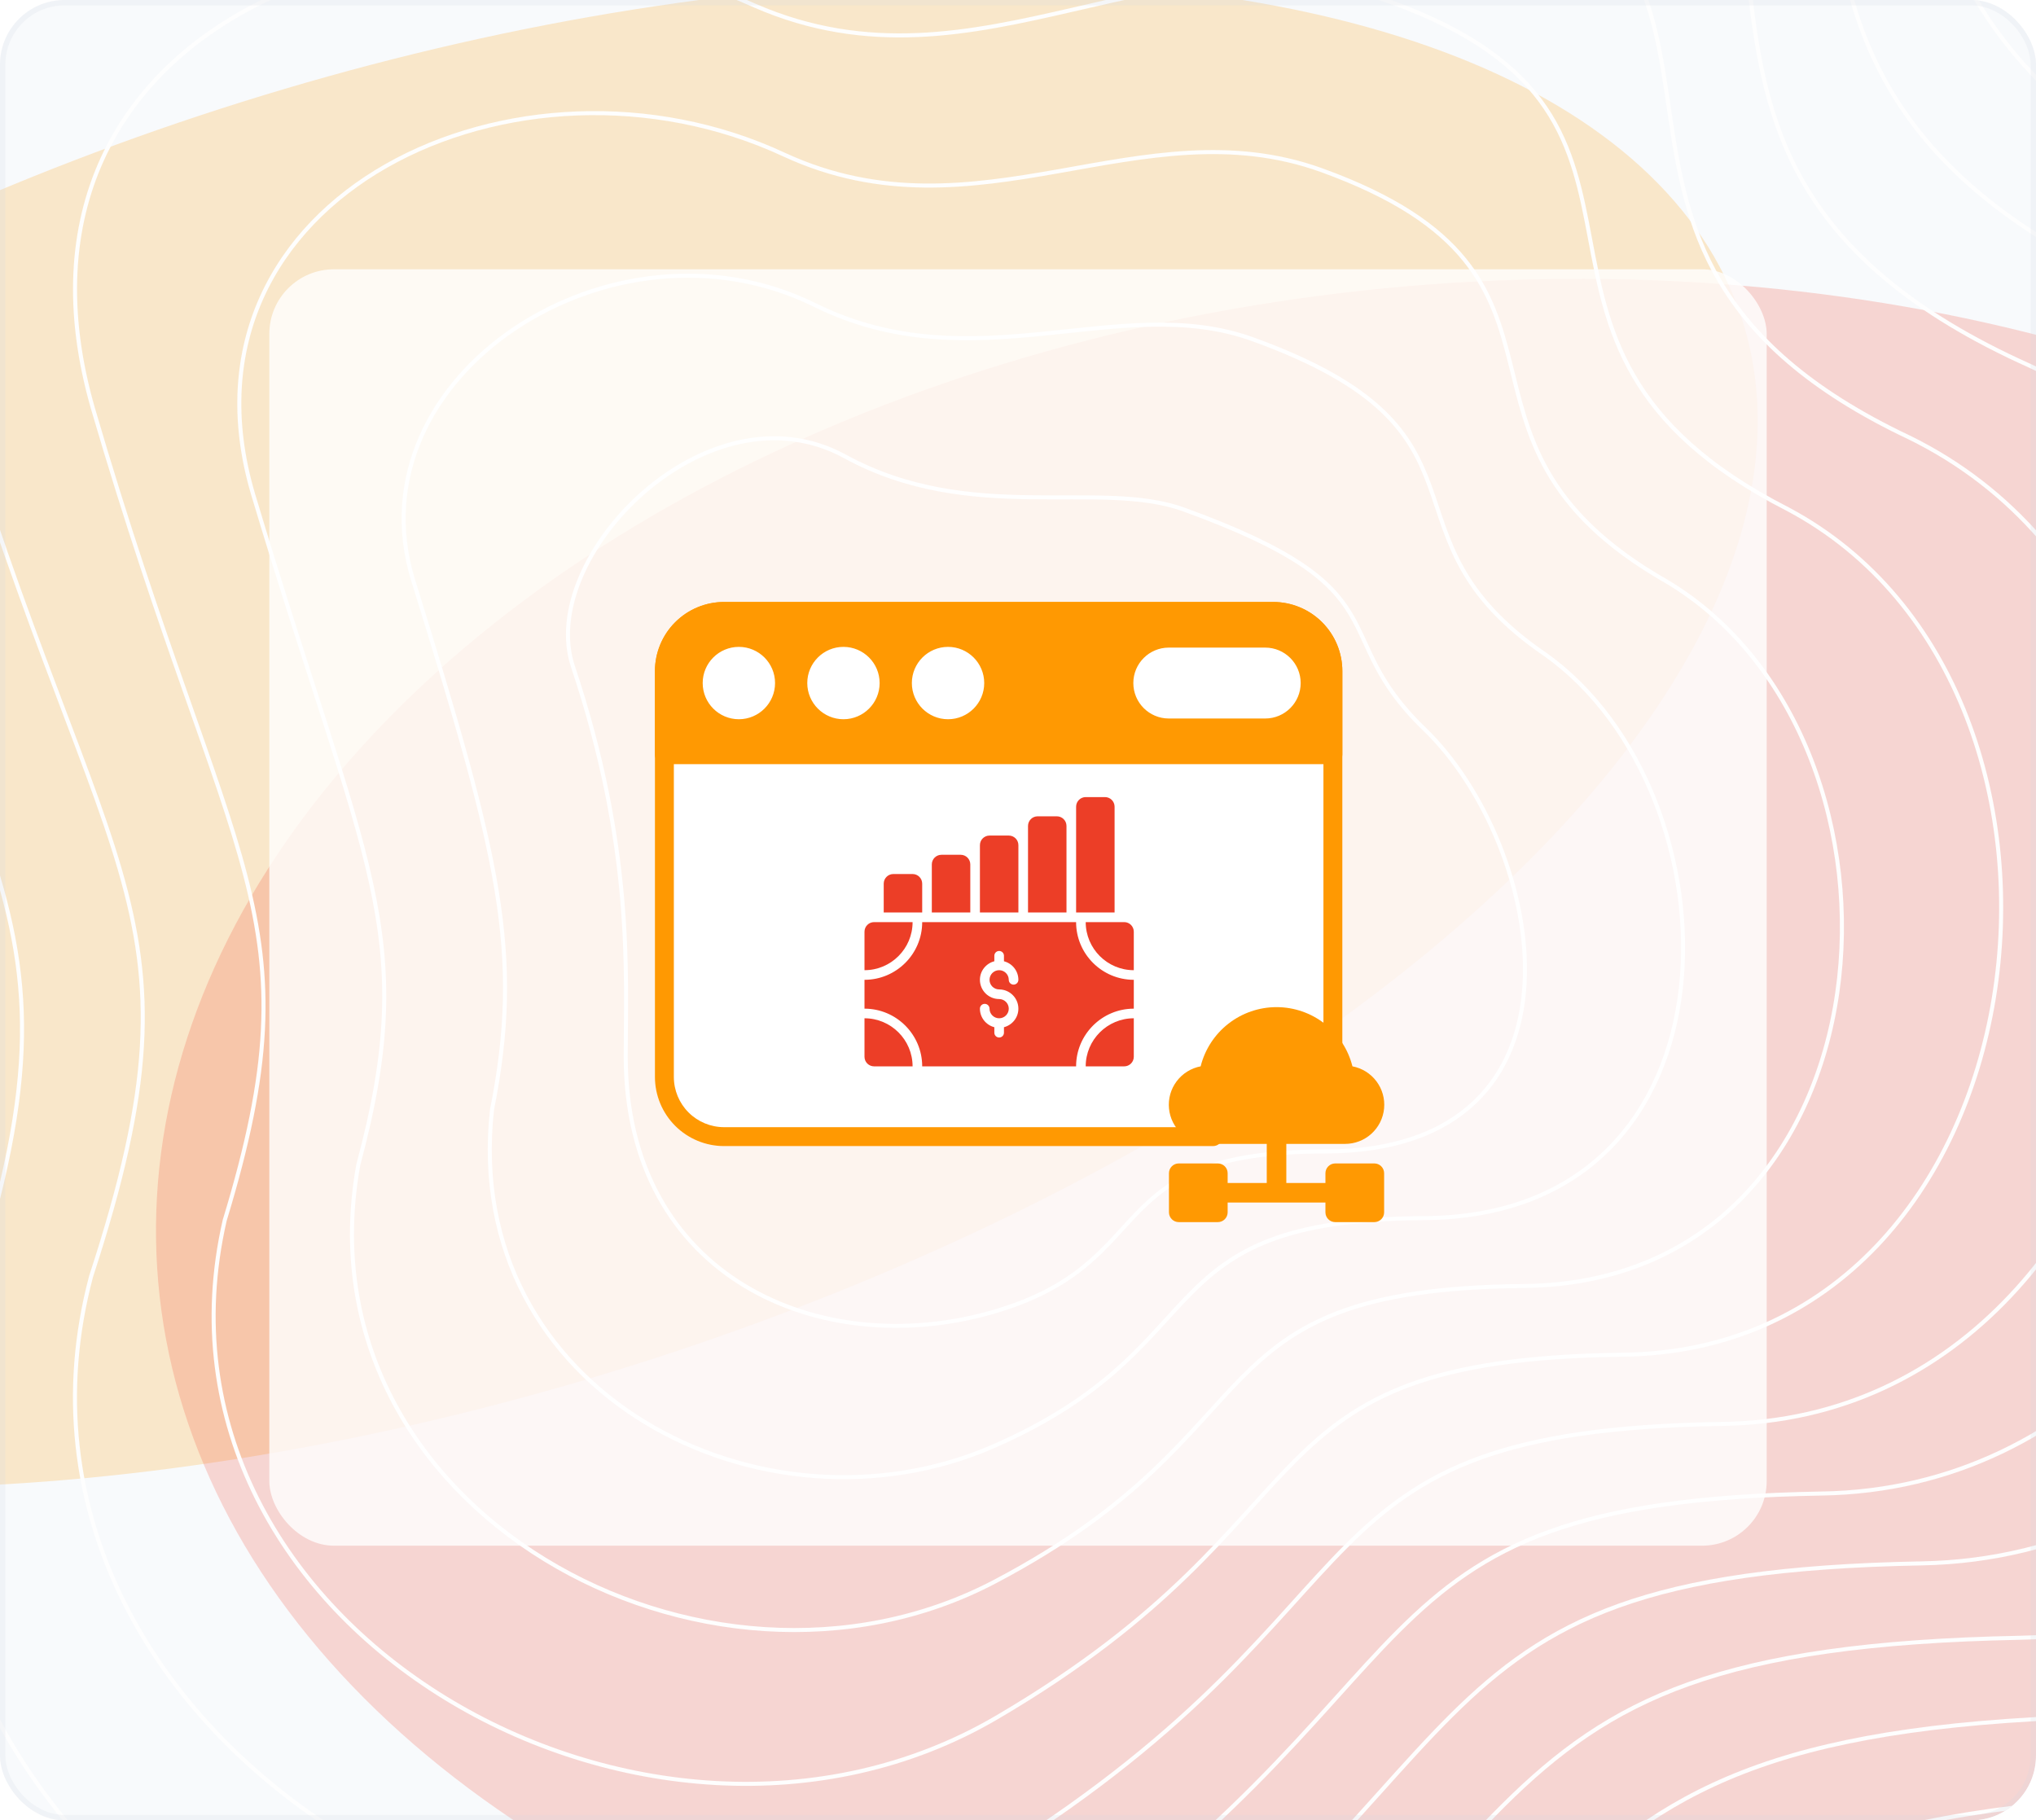 <svg width="378" height="338" viewBox="0 0 378 338" fill="none" xmlns="http://www.w3.org/2000/svg">
<g clip-path="url(#clip0_2429_25258)">
<rect width="378" height="338" rx="12" fill="#F8FAFC"/>
<g opacity="0.2" filter="url(#filter0_f_2429_25258)">
<ellipse cx="249.722" cy="132.281" rx="249.722" ry="132.281" transform="matrix(0.915 -0.403 0.678 0.735 -237.32 139.73)" fill="#FF9902"/>
</g>
<g opacity="0.2" filter="url(#filter1_f_2429_25258)">
<ellipse cx="232.513" cy="185.362" rx="232.513" ry="185.362" transform="matrix(0.915 -0.403 0.678 0.735 -62.367 174.592)" fill="#F23F2A"/>
</g>
<path d="M-220.303 -41.888C-279.041 -254.734 -61.455 -276.399 95.569 -212.131C187.186 -179.079 247.352 -281.869 360.847 -240.847C474.343 -199.824 338.285 -70.604 511.947 -4.284C685.608 62.035 600.828 358.763 449.045 362.182C297.263 365.6 338.969 415.511 187.186 529.69C35.403 643.869 -220.303 485.249 -156.718 317.741C-93.134 150.233 -156.719 188.521 -220.303 -41.888Z" stroke="#FEFEFE" stroke-width="0.749"/>
<path d="M106.373 123.76C99.595 103.488 131.339 70.784 156.864 84.741C180.238 97.522 204.04 88.902 219.765 94.6C261.163 109.6 245.936 117.54 264.442 135.356C286.961 157.035 297.707 213.803 245.936 213.803C203.356 213.803 216.096 234.484 184.212 243.647C152.328 252.811 116.169 237.213 116.169 196.147C116.169 180.726 117.66 157.524 106.373 123.76Z" stroke="#FEFEFE" stroke-width="0.749"/>
<path d="M-190.607 -27.865C-244.621 -223.204 -43.93 -245.873 101.14 -186.179C186.552 -154.969 243.413 -249.198 348.02 -211.387C454.961 -172.731 329.888 -54.536 489.444 7.374C649.365 69.636 573.27 344.549 430.579 347.657C288.724 350.765 327.796 398.018 186.914 502.65C46.031 607.282 -189.716 461.664 -131.912 305.651C-74.108 151.969 -131.777 184.667 -190.607 -27.865Z" stroke="#FEFEFE" stroke-width="0.749"/>
<path d="M-160.911 -13.837C-210.202 -191.669 -26.405 -215.342 106.71 -160.221C185.919 -130.854 239.473 -216.522 335.192 -181.923C435.579 -145.632 321.491 -38.462 466.942 19.038C613.123 77.242 545.711 330.341 412.112 333.138C280.185 335.935 316.624 380.531 186.641 475.616C56.658 570.701 -159.13 438.085 -107.106 293.567C-55.082 153.711 -106.836 180.819 -160.911 -13.837Z" stroke="#FEFEFE" stroke-width="0.749"/>
<path d="M-131.215 0.19C-175.782 -160.136 -8.88 -184.812 112.281 -134.265C185.285 -106.741 235.534 -183.849 322.365 -152.46C416.197 -118.535 313.093 -22.391 444.44 30.701C576.881 84.845 518.153 316.13 393.646 318.616C271.646 321.102 305.452 363.041 186.369 448.579C67.286 534.118 -128.543 414.504 -82.3 281.48C-36.057 155.45 -81.894 176.968 -131.215 0.19Z" stroke="#FEFEFE" stroke-width="0.749"/>
<path d="M-101.527 14.214C-141.37 -128.605 8.637 -154.284 117.843 -108.311C184.645 -82.63 231.587 -151.177 309.53 -122.999C396.808 -91.44 304.689 -6.321 421.93 42.361C540.631 92.447 490.587 301.917 375.172 304.093C263.1 306.268 294.273 345.55 186.09 421.541C77.906 497.533 -97.964 390.921 -57.501 269.392C-17.038 157.188 -56.959 173.116 -101.527 14.214Z" stroke="#FEFEFE" stroke-width="0.749"/>
<path d="M-71.83 28.955C-106.949 -96.357 26.163 -123.04 123.415 -81.641C184.012 -57.803 227.649 -117.788 296.703 -92.822C377.427 -63.628 296.292 10.465 399.429 54.737C504.389 100.766 463.03 288.421 356.707 290.286C254.562 292.151 283.102 328.775 185.818 395.219C88.535 461.664 -67.377 368.054 -32.694 258.02C1.988 159.642 -32.017 169.98 -71.83 28.955Z" stroke="#FEFEFE" stroke-width="0.749"/>
<path d="M-42.141 44.531C-72.536 -63.275 43.681 -90.962 128.978 -54.136C183.372 -32.141 223.703 -83.565 283.869 -61.811C358.039 -34.982 287.888 28.085 376.92 67.948C468.14 109.919 435.465 275.759 338.234 277.313C246.016 278.867 271.923 312.834 185.539 369.732C99.156 426.63 -36.797 346.022 -7.895 247.482C21.007 162.931 -7.082 167.679 -42.141 44.531Z" stroke="#FEFEFE" stroke-width="0.749"/>
<path d="M-12.443 60.154C-38.115 -30.145 61.208 -58.835 134.551 -26.583C182.74 -6.431 219.765 -49.294 271.043 -30.751C338.659 -6.288 279.493 45.754 354.419 81.207C431.9 119.119 407.909 263.146 319.769 264.389C237.479 265.632 260.753 296.942 185.269 344.293C109.786 391.643 -6.209 324.037 16.913 236.993C40.035 166.267 17.862 165.426 -12.443 60.154Z" stroke="#FEFEFE" stroke-width="0.749"/>
<path d="M17.256 75.849C-3.692 3.056 78.736 -26.637 140.124 1.041C182.11 19.351 215.829 -14.952 258.219 0.38C319.28 22.477 271.099 63.494 331.92 94.538C395.66 128.392 380.354 250.603 301.306 251.536C228.944 252.468 249.584 281.12 185 318.924C120.416 356.728 24.381 302.125 41.722 226.575C59.064 169.675 42.807 163.243 17.256 75.849Z" stroke="#FEFEFE" stroke-width="0.749"/>
<path d="M46.95 91.641C30.725 36.355 96.258 5.658 145.692 28.762C181.474 45.229 211.887 19.487 245.389 31.608C299.896 51.34 262.699 81.331 309.415 107.965C359.415 137.761 352.793 238.158 282.837 238.78C220.402 239.401 238.409 265.396 184.725 293.653C131.042 321.911 54.965 280.309 66.526 216.254C78.087 173.18 67.746 161.159 46.95 91.641Z" stroke="#FEFEFE" stroke-width="0.749"/>
<path d="M76.655 107.584C65.154 69.805 113.793 38.104 151.272 56.635C180.85 71.259 207.958 54.078 232.571 62.987C280.524 80.354 254.311 99.319 286.923 121.544C323.182 147.282 325.244 225.864 264.381 226.175C211.873 226.486 227.247 249.824 184.463 268.534C141.679 287.244 85.561 258.644 91.342 206.084C97.122 176.837 92.697 159.225 76.655 107.584Z" stroke="#FEFEFE" stroke-width="0.749"/>
<rect x="50" y="50" width="278" height="237" rx="12" fill="white" fill-opacity="0.8"/>
<path fill-rule="evenodd" clip-rule="evenodd" d="M223.216 212.802C223.687 212.802 224.138 212.613 224.468 212.278C224.798 211.942 224.979 211.488 224.972 211.017L224.784 199.33C224.764 198.08 225.251 196.875 226.135 195.992C227.019 195.108 228.224 194.62 229.473 194.64L246.912 194.92C247.039 194.923 247.166 194.93 247.291 194.942C247.784 194.991 248.274 194.828 248.641 194.496C249.008 194.162 249.217 193.69 249.217 193.195V124.611C249.217 121.206 247.865 117.941 245.458 115.534C243.05 113.126 239.785 111.773 236.38 111.773C212.821 111.773 157.99 111.773 134.431 111.773C131.026 111.773 127.761 113.126 125.353 115.534C122.946 117.941 121.594 121.206 121.594 124.611V199.965C121.594 203.369 122.946 206.634 125.353 209.042C127.761 211.449 131.026 212.802 134.431 212.802L223.216 212.802Z" fill="white"/>
<path fill-rule="evenodd" clip-rule="evenodd" d="M225.216 212.802C225.687 212.802 226.138 212.613 226.468 212.278C226.798 211.942 226.979 211.488 226.972 211.017L224.784 199.33C224.764 198.08 225.251 196.875 226.135 195.992C227.019 195.108 228.224 194.62 229.473 194.64L243.977 193.925C244.104 193.927 242.065 190.004 244.356 193.947C244.849 193.995 245.339 193.833 245.706 193.5C246.074 193.167 249.217 196.69 249.217 196.195V124.611C249.217 121.206 247.865 117.941 245.458 115.534C243.05 113.126 239.785 111.773 236.38 111.773C212.821 111.773 157.99 111.773 134.431 111.773C131.026 111.773 127.761 113.126 125.353 115.534C122.946 117.941 121.594 121.206 121.594 124.611V199.965C121.594 203.369 122.946 206.634 125.353 209.042C127.761 211.449 131.026 212.802 134.431 212.802L225.216 212.802ZM245.706 191.389L229.53 191.129C227.329 191.094 230.052 197.83 228.496 199.386C226.94 200.942 221.237 197.186 221.273 199.386L221.432 209.29H134.431C131.958 209.29 129.586 208.308 127.837 206.559C126.088 204.81 125.106 202.438 125.106 199.965C125.106 181.198 125.106 143.377 125.106 124.611C125.106 122.137 126.088 119.765 127.837 118.016C129.586 116.267 131.958 115.285 134.431 115.285H236.38C238.854 115.285 241.226 116.268 242.975 118.016C244.724 119.765 245.706 122.137 245.706 124.611V191.389Z" fill="#FF9902"/>
<path fill-rule="evenodd" clip-rule="evenodd" d="M121.594 140.125C121.594 141.095 122.38 141.881 123.35 141.881H247.462C248.432 141.881 249.217 141.095 249.217 140.125V124.611C249.217 121.206 247.865 117.941 245.458 115.534C243.05 113.126 239.785 111.773 236.38 111.773C212.821 111.773 157.99 111.773 134.431 111.773C131.026 111.773 127.761 113.126 125.353 115.534C122.946 117.941 121.594 121.206 121.594 124.611C121.594 124.611 121.594 140.125 121.594 140.125ZM176.012 120.11C172.304 120.11 169.294 123.12 169.294 126.827C169.294 130.534 172.304 133.545 176.012 133.545C179.719 133.545 182.729 130.534 182.729 126.827C182.729 123.12 179.719 120.11 176.012 120.11ZM156.594 120.11C152.887 120.11 149.877 123.12 149.877 126.827C149.877 130.534 152.887 133.545 156.594 133.545C160.302 133.545 163.311 130.534 163.311 126.827C163.311 123.12 160.302 120.11 156.594 120.11ZM137.177 120.11C133.469 120.11 130.46 123.12 130.46 126.827C130.46 130.534 133.469 133.545 137.177 133.545C140.884 133.545 143.895 130.534 143.895 126.827C143.895 123.12 140.884 120.11 137.177 120.11ZM216.994 133.409H234.9C238.533 133.409 241.482 130.46 241.482 126.827C241.482 123.194 238.533 120.245 234.9 120.245H216.994C213.362 120.245 210.412 123.194 210.412 126.827C210.412 130.46 213.362 133.409 216.994 133.409Z" fill="#FF9902"/>
<g clip-path="url(#clip1_2429_25258)">
<path d="M208.713 171.214H201.57C201.57 176.137 205.576 180.142 210.499 180.142V173C210.499 172.013 209.7 171.214 208.713 171.214Z" fill="#EC3E27"/>
<path d="M201.57 198H208.713C209.7 198 210.499 197.2 210.499 196.214V189.071C205.576 189.071 201.57 193.077 201.57 198Z" fill="#EC3E27"/>
<path d="M160.5 189.071V196.214C160.5 197.2 161.3 198 162.286 198H169.429C169.429 193.077 165.423 189.071 160.5 189.071Z" fill="#EC3E27"/>
<path d="M199.786 171.214H171.214C171.214 177.122 166.408 181.928 160.5 181.928V187.285C166.408 187.285 171.214 192.091 171.214 198H199.786C199.786 192.091 204.592 187.285 210.5 187.285V181.928C204.592 181.928 199.786 177.122 199.786 171.214ZM185.5 183.714C187.47 183.714 189.071 185.316 189.071 187.285C189.071 188.945 187.929 190.331 186.393 190.73V191.75C186.393 192.243 185.994 192.642 185.5 192.642C185.006 192.642 184.607 192.243 184.607 191.75V190.73C183.071 190.331 181.929 188.945 181.929 187.285C181.929 186.792 182.328 186.392 182.821 186.392C183.315 186.392 183.714 186.792 183.714 187.285C183.714 188.27 184.516 189.071 185.5 189.071C186.484 189.071 187.286 188.27 187.286 187.285C187.286 186.301 186.484 185.5 185.5 185.5C183.53 185.5 181.929 183.898 181.929 181.928C181.929 180.269 183.071 178.883 184.607 178.483V177.464C184.607 176.97 185.006 176.571 185.5 176.571C185.994 176.571 186.393 176.97 186.393 177.464V178.484C187.929 178.883 189.071 180.269 189.071 181.928C189.071 182.422 188.672 182.821 188.179 182.821C187.685 182.821 187.286 182.422 187.286 181.928C187.286 180.944 186.484 180.142 185.5 180.142C184.516 180.142 183.714 180.944 183.714 181.928C183.714 182.913 184.516 183.714 185.5 183.714Z" fill="#EC3E27"/>
<path d="M169.429 171.214H162.286C161.3 171.214 160.5 172.013 160.5 173V180.142C165.423 180.142 169.429 176.137 169.429 171.214Z" fill="#EC3E27"/>
<path d="M171.213 164.072C171.213 163.086 170.414 162.286 169.427 162.286H165.856C164.87 162.286 164.07 163.086 164.07 164.072V169.429H171.213V164.072Z" fill="#EC3E27"/>
<path d="M180.143 160.5C180.143 159.513 179.343 158.714 178.357 158.714H174.786C173.799 158.714 173 159.513 173 160.5V169.428H180.143V160.5Z" fill="#EC3E27"/>
<path d="M189.073 156.928C189.073 155.942 188.273 155.143 187.287 155.143H183.715C182.729 155.143 181.93 155.942 181.93 156.928V169.428H189.073V156.928Z" fill="#EC3E27"/>
<path d="M198.002 153.357C198.002 152.371 197.203 151.571 196.217 151.571H192.645C191.659 151.571 190.859 152.371 190.859 153.357V169.429H198.002V153.357Z" fill="#EC3E27"/>
<path d="M206.932 149.786C206.932 148.799 206.132 148 205.146 148H201.575C200.589 148 199.789 148.799 199.789 149.786V169.429H206.932V149.786Z" fill="#EC3E27"/>
</g>
<g clip-path="url(#clip2_2429_25258)">
<path d="M256.973 217.84V225.103C256.973 225.584 256.781 226.046 256.441 226.386C256.1 226.727 255.638 226.918 255.157 226.918H247.894C247.413 226.918 246.951 226.727 246.61 226.386C246.27 226.046 246.078 225.584 246.078 225.103V223.287H227.922V225.103C227.922 225.584 227.73 226.046 227.39 226.386C227.049 226.727 226.587 226.918 226.106 226.918H218.843C218.362 226.918 217.9 226.727 217.559 226.386C217.219 226.046 217.027 225.584 217.027 225.103V217.84C217.027 217.358 217.219 216.896 217.559 216.556C217.9 216.215 218.362 216.024 218.843 216.024H226.106C226.587 216.024 227.049 216.215 227.39 216.556C227.73 216.896 227.922 217.358 227.922 217.84V219.655H235.184V212.393H224.29C222.479 212.4 220.731 211.73 219.388 210.514C218.046 209.299 217.206 207.626 217.033 205.823C216.86 204.02 217.367 202.218 218.455 200.77C219.542 199.321 221.131 198.332 222.91 197.994C223.697 194.853 225.511 192.066 228.064 190.074C230.617 188.082 233.762 187 237 187C240.238 187 243.383 188.082 245.936 190.074C248.489 192.066 250.303 194.853 251.09 197.994C252.869 198.332 254.458 199.321 255.545 200.77C256.633 202.218 257.14 204.02 256.967 205.823C256.794 207.626 255.954 209.299 254.612 210.514C253.269 211.73 251.521 212.4 249.71 212.393H238.816V219.655H246.078V217.84C246.078 217.358 246.27 216.896 246.61 216.556C246.951 216.215 247.413 216.024 247.894 216.024H255.157C255.638 216.024 256.1 216.215 256.441 216.556C256.781 216.896 256.973 217.358 256.973 217.84Z" fill="#FF9902"/>
</g>
</g>
<rect x="0.5" y="0.5" width="377" height="337" rx="11.5" stroke="#D4DAE1" stroke-opacity="0.2"/>
<defs>
<filter id="filter0_f_2429_25258" x="-280.03" y="-119.125" width="721.927" height="510.684" filterUnits="userSpaceOnUse" color-interpolation-filters="sRGB">
<feFlood flood-opacity="0" result="BackgroundImageFix"/>
<feBlend mode="normal" in="SourceGraphic" in2="BackgroundImageFix" result="shape"/>
<feGaussianBlur stdDeviation="57.695" result="effect1_foregroundBlur_2429_25258"/>
</filter>
<filter id="filter1_f_2429_25258" x="-86.428" y="-63.731" width="725.154" height="561.498" filterUnits="userSpaceOnUse" color-interpolation-filters="sRGB">
<feFlood flood-opacity="0" result="BackgroundImageFix"/>
<feBlend mode="normal" in="SourceGraphic" in2="BackgroundImageFix" result="shape"/>
<feGaussianBlur stdDeviation="57.695" result="effect1_foregroundBlur_2429_25258"/>
</filter>
<clipPath id="clip0_2429_25258">
<rect width="378" height="338" rx="12" fill="white"/>
</clipPath>
<clipPath id="clip1_2429_25258">
<rect width="50" height="50" fill="white" transform="translate(160.5 148)"/>
</clipPath>
<clipPath id="clip2_2429_25258">
<rect width="40" height="40" fill="white" transform="translate(217 187)"/>
</clipPath>
</defs>
</svg>
